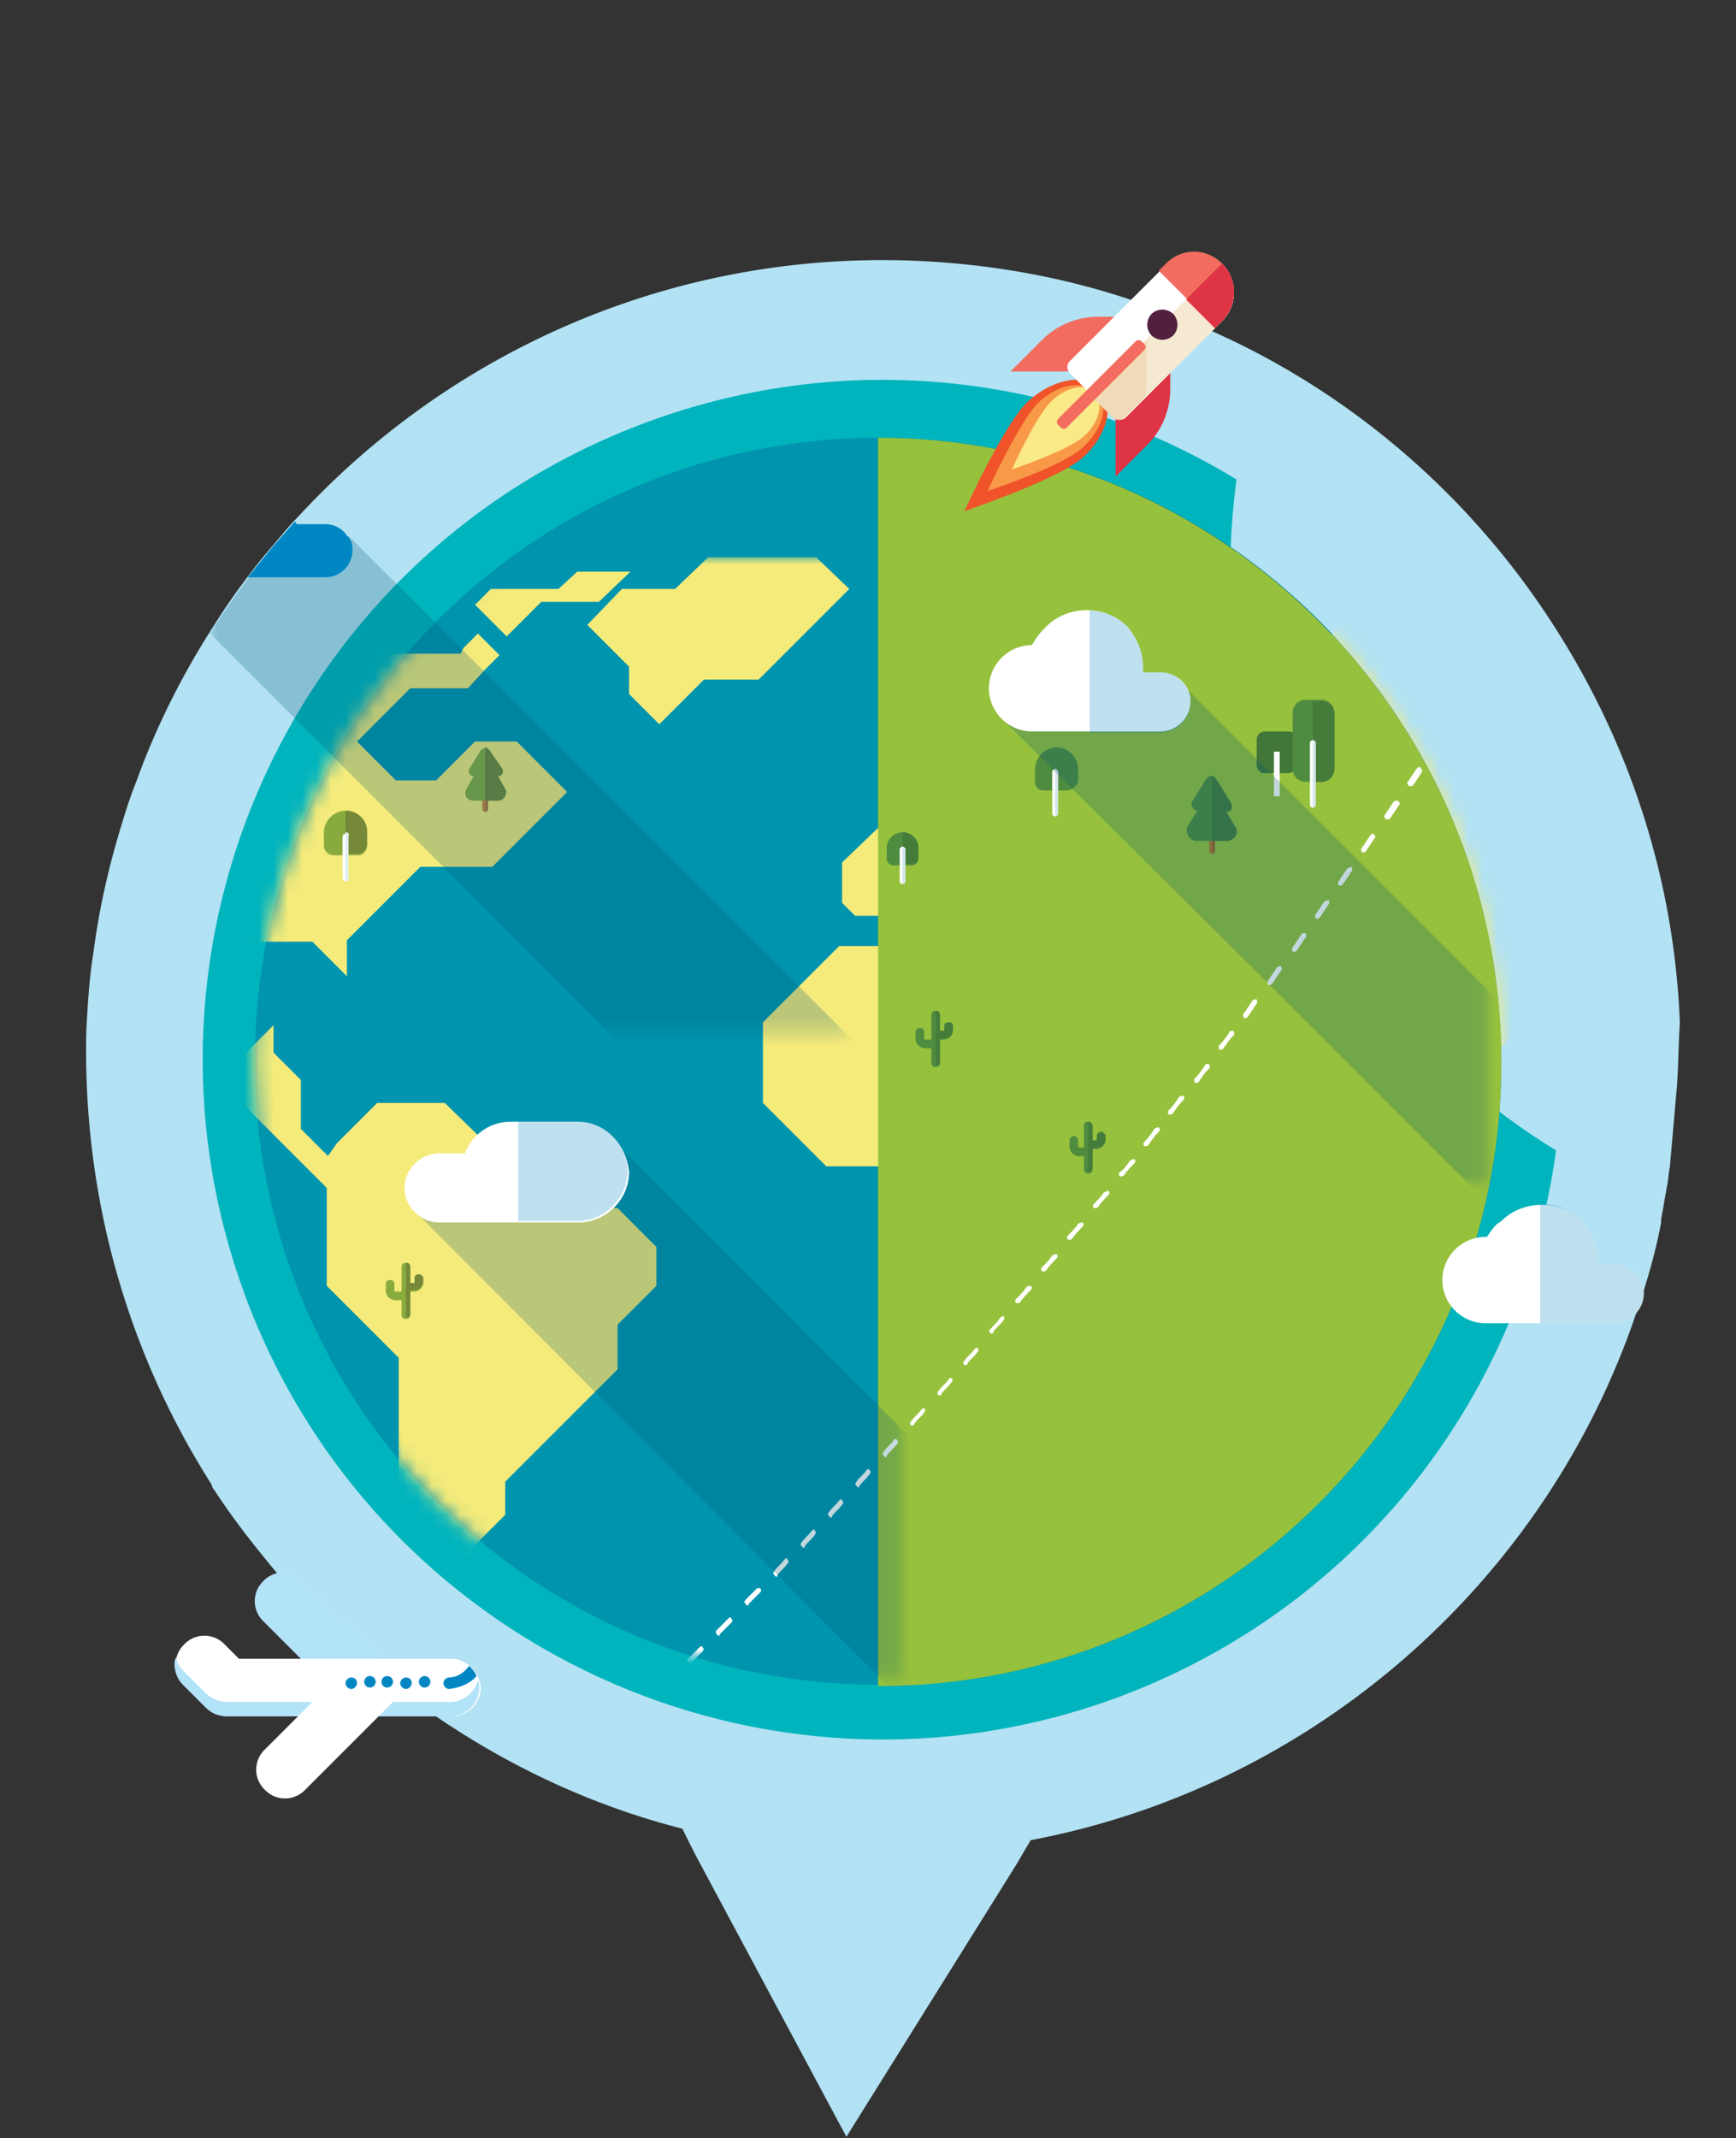 <svg xmlns="http://www.w3.org/2000/svg" xmlns:xlink="http://www.w3.org/1999/xlink" viewBox="0 0 120.6 148.5"><rect x="0" y="0" width="120.6" height="148.5" fill="#333333" stroke="none"/><style><![CDATA[.x{fill:#fff}.y{fill:#4f8c3f}.z{fill:#457c3a}.AA{fill:#0087c3}.AB{fill:#005571}.AC{opacity:.25}.AD{fill:#d4e5eb}.AE{fill:#89ab3e}.AF{fill:#758938}.AG{fill:#f26c5f}]]></style><g fill-rule="evenodd"><path d="M116.5 75.4l-.5 5.7c-.1.4-.1.9-.2 1.3l-.4 2.3v.2c-.3 1.6-.7 3.1-1.2 4.7-.1.5-.3 1-.5 1.5-6.3 18.8-22.5 33-42.1 36.7l-1 1.7-11.8 18.9-10.5-19.6-.9-1.8c-6.3-1.6-12.2-4.4-17.4-8a6.42 6.42 0 0 1-1.3-1l-1.1-.8c-.1-.1-.2-.2-.3-.2-.2-.1-.4-.3-.6-.5l-1.8-1.5c-2-1.8-4-3.7-5.7-5.8-1.5-1.8-3-3.7-4.3-5.7a.76.76 0 0 1-.2-.4c-5.8-9.1-9-20-8.7-31.6.1-1.8.2-3.6.5-5.4.4-3.1 1.1-6.1 2-9 .3-1 .6-1.9 1-2.9 1.3-3.6 3-7 5-10.2.1-.1.1-.2.2-.3.8-1.3 1.7-2.6 2.7-3.9.6-.8 1.2-1.5 1.8-2.2.5-.6 1-1.2 1.5-1.7 10.5-11.4 25.8-18.4 42.6-17.8 5.3.2 10.4 1.1 15.2 2.7.6.2 1.2.4 1.9.6.3.1.7.3 1 .4.2.1.3.1.5.2.8.3 1.5.6 2.3 1 9.9 4.4 18.2 11.7 23.9 20.7 5.1 8 8.2 17.3 8.6 27.3-.1 1.6-.1 3-.2 4.4z" fill="#b2e2f3"/><path d="M17 89.9c-9-24.5 3.5-51.6 28-60.6 14.1-5.2 29.1-3.2 40.9 4-1 7.4-.3 15.1 2.5 22.6 3.8 10.4 10.9 18.6 19.7 24-2.3 16.8-13.5 31.7-30.5 38-24.5 9-51.6-3.6-60.6-28z" fill="#00b4bd"/></g><circle cx="61" cy="73.7" r="43.3" fill="#0094af"/><defs><filter id="A" filterUnits="userSpaceOnUse" x="61" y="30.4" width="43.3" height="86.7"><feColorMatrix values="1 0 0 0 0 0 1 0 0 0 0 0 1 0 0 0 0 0 1 0"/></filter><path id="B" d="M23.4 79.4l2.8-2.8h4.7l3.6 3.5h1.9l3.8 3.8h2.7l2.7 2.7v2.7L42.9 92v3.1l-7.8 7.8v2.3l-2.3 2.3v3.8l2.7 2.7h-2.9l-2.3-2.3-2.6-2.7V94.3l-5-5v-8.9z"/><path id="C" d="M32.2 77.1l-.6.9c-.1.1 0 .2 0 .3h.1c.1 0 .1 0 .2-.1l.6-.9c.1-.1 0-.2 0-.3-.1 0-.2 0-.3.1z"/><path id="D" d="M32.1 129.7c-.3.2-.6.5-.8.7-.1.1-.1.2 0 .3 0 0 .1.1.2.1h.1c.3-.2.6-.5.8-.7.1-.1.1-.2 0-.3-.1-.2-.2-.2-.3-.1z"/><path id="E" d="M22.8 90.9c-.1-.1-.2 0-.3.1l-.6.9c-.1.1 0 .2.1.3h.1c.1 0 .1 0 .2-.1l.6-.9c0-.1 0-.3-.1-.3z"/><path id="F" d="M53.3 50.7c-.2.3-.5.5-.7.8-.1.1-.1.2 0 .3h.1c.1 0 .1 0 .1-.1.2-.3.5-.5.7-.8.1-.1.1-.2 0-.3 0 0-.1 0-.2.1z"/><path id="G" d="M54.5 108.3c-.2.3-.5.5-.7.8-.1.1-.1.2 0 .3l.1.1c.1 0 .1 0 .1-.1.2-.3.5-.5.7-.8.1-.1.1-.2 0-.3 0-.1-.1-.1-.2 0z"/><path id="H" d="M40.5 122.2c-.3.2-.5.5-.8.7-.1.1-.1.2 0 .3l.1.1s.1 0 .1-.1c.3-.2.5-.5.8-.7.1-.1.1-.2 0-.3 0-.1-.1-.1-.2 0z"/><path id="I" d="M40.8 65.9c-.2.3-.4.6-.7.9-.1.1-.1.2 0 .3h.1c.1 0 .1 0 .2-.1.2-.3.4-.6.7-.9.1-.1.1-.2 0-.3-.1 0-.2 0-.3.1z"/><path id="J" d="M21.2 93.2c-.1-.1-.2 0-.3.1l-.6.9c-.1.1 0 .2.1.3h.1c.1 0 .1 0 .2-.1l.6-.9c0-.1 0-.2-.1-.3z"/><path id="K" d="M12.4 107.6c-.1-.1-.2 0-.3.1-.2.3-.4.6-.5.9-.1.1 0 .2.1.3h.1c.1 0 .1 0 .2-.1.2-.3.4-.6.5-.9 0-.1 0-.2-.1-.3z"/><path id="L" d="M4.7 122.7c-.1 0-.2 0-.3.1-.1.3-.3.7-.4 1 0 .1 0 .2.1.3h.1c.1 0 .1 0 .2-.1.1-.3.3-.7.4-1 .1-.2 0-.3-.1-.3z"/><path id="M" d="M85.4 71.7c-.2.3-.4.6-.7.9-.1.1 0 .2 0 .3h.1c.1 0 .1 0 .2-.1.2-.3.4-.6.7-.9.1-.1 0-.2 0-.3-.2 0-.3 0-.3.1z"/><path id="N" d="M70.8 32c-.1-.1-.2-.1-.3 0l-.8.8c-.1.1-.1.2 0 .3l.1.1c.1 0 .1 0 .1-.1l.8-.8c.2-.1.2-.2.1-.3z"/><path id="O" d="M71.3 89.4c-.2.3-.5.6-.7.8-.1.1-.1.2 0 .3h.1c.1 0 .1 0 .2-.1.2-.3.5-.6.7-.8.1-.1.1-.2 0-.3-.1 0-.2 0-.3.1z"/><path id="P" d="M24.5 38.2c0 1-.8 1.9-1.9 1.9h-5.4l1.8-2.2 1.5-1.7c0 .1.1.1.1.2h2c.6 0 1.2.3 1.5.8.3.2.4.6.4 1z"/></defs><mask maskUnits="userSpaceOnUse" x="61" y="30.4" width="43.3" height="86.7" id="Q"><g filter="url(#A)"><linearGradient id="R" gradientUnits="userSpaceOnUse" x1="82.701" y1="114.495" x2="82.701" y2="14.078"><stop offset="0" stop-color="#fff"/><stop offset="1"/></linearGradient><path d="M56.9 27.1h51.6v95.5H56.9z" opacity=".6" fill="url(#R)"/></g></mask><g mask="url(#Q)" class="AB"><path d="M61,30.4v86.7c23.9,0,43.3-19.4,43.3-43.3S85,30.4,61,30.4z"/></g><defs><filter id="S" filterUnits="userSpaceOnUse" x="6.5" y="38.7" width="110" height="75.3"><feColorMatrix values="1 0 0 0 0 0 1 0 0 0 0 0 1 0 0 0 0 0 1 0"/></filter></defs><mask maskUnits="userSpaceOnUse" x="6.5" y="38.7" width="110" height="75.3" id="T"><g filter="url(#S)"><circle cx="61" cy="73.7" r="43.3" class="x"/></g></mask><g mask="url(#T)" fill="#f4eb7a"><path d="M116.5 71.2l-.5.5v5.2l-1.7 1.7h-4.2l-2.8-2.8v-2.5l-1.8-1.8-4.4 4.4-7.6-7.6h-3.6l-1.2 1.2v1.9l-3.5 3.5 2.1 2.1v2.5L82 84.7V91l-1.9 1.9v5.3l-4.4 4.4h-2.5L69.6 99v-4.3l-2.1-2.1v-6.9l-1.8-1.8-3-2.9h-5.3L53 76.6V71l5.3-5.3h5.9l2.5-2.5 3.4 3.4h6.3l2.2-2.2V62l-1.9-1.9h-2.3L73 61.7h-3.9l-2.6-2.6-4.5 4.5h-2.6l-.9-.9v-2.8l2.6-2.5 1.5-1.5h2.8l1.5-1.5v-.8l-2-2v-1.7l4.4-4.4h.7l2.6-.1 3.3 3.3h6.2l2.7-2.7h5.8l3.2-3.2h5.3l2.5 2.5h5l1.3-1.3c5.1 7.8 8.2 17.2 8.6 27.2z"/><use xlink:href="#B"/><path d="M6.5 66.3l16.8 16.8v-2.3l-2.4-2.4V75L19 73.1v-1.9l-2.3 2.3-1.9-1.9v-3.7l2.5-2.5h4.4l2.4 2.4v-2.5l5.1-5.1h5l5.2-5.2-3.5-3.5H33l-2.7 2.7h-2.8l-2.7-2.7 3.7-3.7h4l1.2-1.3 1-1-1.5-1.5-1 1-.2.4h-5.5l-1 1H18l-2.2-2.2h-1.4c-2 3.2-3.7 6.6-5 10.2v1.9l-1 1-1.9 9zm34.3-22.9l2.9 2.9v1.9l2.1 2.1 3.1-3.1h3.8l6.3-6.3-2.3-2.2h-7.5l-2.3 2.2h-3.7zM33 42l2.2 2.2 2.4-2.4h4l2.2-2.1h-3.7l-1.3 1.2h-4.7zm49.3 54.9v-3.3l3.7-3.7v3.9zm25.9-16.7v1.9l5.2 5.2v-3.1l-5.2-5.2zm7.6 2.3l-.4 2.3-.4-.4v-2l.8.1z"/></g><defs/><mask maskUnits="userSpaceOnUse" x="61" y="30.4" width="43.3" height="86.7" id="W"><g filter="url(#A)"><defs><filter id="V" filterUnits="userSpaceOnUse" x="-4.1" y="38.7" width="148.1" height="75.3"><feColorMatrix values="1 0 0 0 0 0 1 0 0 0 0 0 1 0 0 0 0 0 1 0"/></filter></defs><mask maskUnits="userSpaceOnUse" x="-4.1" y="38.7" width="148.1" height="75.3" id="W"><g filter="url(#V)"><circle cx="61.1" cy="73.7" r="43.3" class="x"/></g></mask><g mask="url(#W)" class="x"><path d="M69.3 45.3l-4.4 4.5v1.6l2 2.1v.8l-1.5 1.6h-2.9l-4.1 4v2.9l.9.8H62l4.5-4.5 2.6 2.6H73l1.6-1.6h2.3l1.9 1.9v2.3l-2.2 2.2h-6.3l-3.4-3.4-2.5 2.6h-6L53.1 71v5.5l4.4 4.5h5.3l3 2.9 1.8 1.8v6.9l2 2.1V99l3.6 3.6h2.5l4.4-4.4v-5.3L82 91v-6.3l5.3-5.3v-2.5l-2.1-2 3.5-3.5v-1.9l1.2-1.2h3.6l7.5 7.5 4.5-4.4 1.8 1.8v2.5l2.8 2.8h4.2l1.7-1.7v-5.2l2.7-2.6v-7.2h1.3l3.3-3.3v-4.1l-3.4-3.4 2.6-2.7h2.8v4.5l3.1 3.1 1.9-1.9v-4.2l2-2-2.6-2.6h-6.2l-1.7-1.7h-13.6l-1.6 1.6h-5l-2.4-2.4h-5.4l-3.2 3.2h-5.8l-2.7 2.7h-6.2l-3.3-3.3z"/><use xlink:href="#B"/><path d="M-1.8 52.6l1.9-1.9h7.5l1.8 1.7v4l-4.5 4.4v3.9L23.2 83v-2.3l-2.4-2.4V75L19 73.1v-1.9l-2.3 2.3-1.9-1.9v-3.7l2.4-2.5h4.5l2.4 2.4v-2.5l5.1-5.1h4.9l5.2-5.1-3.5-3.5h-2.9l-2.7 2.7h-2.8l-2.7-2.7 3.7-3.7h4l2.3-2.3-1.5-1.4-1.2 1.2h-5.5l-1 1H18l-2.2-2.2H5.2l-1.4 1.4H.4l-4.5 4.6z"/><path d="M40.8 43.4l2.9 2.9v1.9l2.1 2.1 3.1-3.1h3.8l6.3-6.3-2.3-2.2h-7.5l-2.3 2.2h-3.7z"/><path d="M33 42l2.2 2.2 2.4-2.4h4l2.2-2.1h-3.7l-1.3 1.2h-4.7z"/><path d="M82.3 96.9v-3.3l3.7-3.7v3.9z"/><path d="M108.2 80.2v1.9l5.2 5.2v-3.1l-5.2-5.2z"/><path d="M115 82.5v1.9l2.2 2.2 2.7-2.6v-5l-3.6 3.5z"/><path d="M125.8 83v2.7l3.8 3.8h3.5l2.2-2.1-3.4-3.4h-4.4z"/><path d="M122.7 90.6l-6.6 6.6v7l3.2-3.1h4.5l4.6 4.6 6.4-6.4v-4l-4.8-4.8-1.9 1.8-2.5-2.5-1.8 1.8z"/><path d="M134.1 109.5h1.7l3.9-3.9v-1.3z"/><path d="M140.6 105.2v1.7l3.4-3.4V101l-3.2 3.1z"/><path d="M124.7 58.1v2.1l1 1.3v1.4l-2.9 2.9v1.5l3.9-3.9v-2.8z"/></g></g></mask><path d="M61,30.4v86.7c23.9,0,43.3-19.4,43.3-43.3S84.9,30.4,61,30.4z" fill="#96c13d"/><path d="M89.5 53.7h-1.6c-.4 0-.6-.3-.6-.6v-1.7c0-.4.3-.6.6-.6h1.6c.4 0 .6.3.6.6v1.7a.65.65 0 0 1-.6.6z" fill="#417738"/><path d="M88.7 52.2v3.1-3.1z" class="y"/><path d="M88.5 52.2h.4v3.1h-.4z" class="x"/><path d="M91.8 54.3h-1.1c-.5 0-.9-.4-.9-.9v-3.9c0-.5.4-.9.9-.9h1.1c.5 0 .9.4.9.9v3.9c0 .5-.4.9-.9.9z" class="y"/><path d="M91.8 48.7h-.6v5.6h.6c.5 0 .9-.4.9-.9v-3.9c0-.4-.4-.8-.9-.8z" class="z"/><path d="M91.2 56.1c-.1 0-.2-.1-.2-.2v-4.3c0-.1.1-.2.2-.2s.2.1.2.2v4.3c0 .1-.1.2-.2.2z" class="x"/><path d="M91.2 51.4v4.7c.1 0 .2-.1.2-.2v-4.3c0-.1-.1-.2-.2-.2z" class="AD"/><path d="M74.1 54.9h-1.6c-.4 0-.6-.3-.6-.6v-.9a1.54 1.54 0 0 1 1.5-1.5 1.54 1.54 0 0 1 1.5 1.5v.9c-.2.4-.5.6-.8.6z" class="y"/><path d="M73.3 56.7c-.1 0-.2-.1-.2-.2v-2.9c0-.1.1-.2.2-.2s.2.1.2.2v2.9c0 .1-.1.2-.2.2z" class="x"/><path d="M73.3 53.4v3.3c.1 0 .2-.1.2-.2v-2.9c0-.1-.1-.2-.2-.2z" class="AD"/><path d="M84.2 59.3c-.1 0-.2-.1-.2-.2v-4.3c0-.1.1-.2.2-.2s.2.1.2.2v4.3c0 .1-.1.2-.2.2z" fill="#b6782a"/><path d="M84.2 54.6v4.7c.1 0 .2-.1.2-.2v-4.3c0-.1-.1-.2-.2-.2z" fill="#97652d"/><g class="y"><path d="M82.5 57.4l1.1-1.8c.3-.4.9-.4 1.1 0l1.1 1.8c.3.4 0 1-.6 1H83c-.4-.1-.7-.6-.5-1z"/><path d="M82.8 55.7l1-1.6c.2-.3.5-.3.7 0l1 1.6c.2.3 0 .6-.3.6h-2c-.3 0-.5-.3-.4-.6z"/></g><path d="M85.8 57.4l-.6-1c.3 0 .5-.3.3-.6l-1-1.6c-.1-.1-.2-.2-.3-.2v4.4h1.1c.5-.1.8-.6.5-1z" class="z"/><path d="M33.7 56.4c-.1 0-.2-.1-.2-.2v-3.5c0-.1.1-.2.2-.2s.2.1.2.2v3.5c0 .1-.1.2-.2.2z" fill="#ce883e"/><path d="M33.7 52.5v3.9c.1 0 .2-.1.2-.2v-3.5c0-.1-.1-.2-.2-.2z" fill="#ad743f"/><path d="M35.1 54.8l-.5-.9c.3 0 .4-.3.3-.5l-.9-1.3c-.1-.2-.4-.2-.6 0l-.8 1.3c-.1.2 0 .5.3.5l-.5.9c-.2.4 0 .8.5.8h1.8c.3 0 .6-.5.4-.8z" class="AE"/><path d="M35.1 54.8l-.5-.9c.3 0 .4-.3.3-.5l-.9-1.3c-.1-.1-.2-.2-.3-.2v3.7h.9c.4 0 .7-.5.5-.8z" class="AF"/><path d="M63.3 60.1h-1.2a.47.47 0 0 1-.5-.5v-.7a1.11 1.11 0 0 1 1.1-1.1 1.11 1.11 0 0 1 1.1 1.1v.7a.47.47 0 0 1-.5.5z" class="y"/><path d="M62.7 57.8V60h.6a.47.47 0 0 0 .5-.5v-.7c0-.5-.5-1-1.1-1z" class="z"/><path d="M62.7 61.4c-.1 0-.2-.1-.2-.2V59c0-.1.1-.2.2-.2s.2.1.2.2v2.2c0 .1-.1.2-.2.2z" class="x"/><path d="M62.7 58.9v2.5c.1 0 .2-.1.2-.2V59s-.1-.1-.2-.1z" class="AD"/><path d="M24.9 59.4h-1.7a.68.68 0 0 1-.7-.7v-.9a1.54 1.54 0 0 1 1.5-1.5 1.54 1.54 0 0 1 1.5 1.5v.9c0 .4-.3.7-.6.7z" class="AE"/><path d="M24 56.3v3h.8a.68.68 0 0 0 .7-.7v-.9c0-.7-.6-1.4-1.5-1.4z" class="AF"/><path d="M24 61.2c-.1 0-.2-.1-.2-.2v-2.9c0-.1.1-.2.2-.2s.2.1.2.2V61c.1.1 0 .2-.2.2z" class="x"/><path d="M24 57.8v3.4c.1 0 .2-.1.2-.2v-2.9c.1-.2 0-.3-.2-.3z" fill="#dfedf2"/><path d="M76.5 78.6c-.1 0-.3.1-.3.3v.3h-.3v-1c0-.1-.1-.3-.3-.3s-.3.1-.3.3v1.5H75c-.1 0-.1-.1-.1-.1v-.4c0-.1-.1-.3-.3-.3-.1 0-.3.1-.3.3v.4a.68.68 0 0 0 .7.7h.3v.9c0 .1.1.3.3.3s.3-.1.3-.3v-1.4h.3a.65.65 0 0 0 .6-.6v-.3c0-.1-.2-.3-.3-.3z" class="y"/><path d="M76.5 78.6c-.1 0-.3.1-.3.3v.3h-.3v-1c0-.1-.1-.3-.3-.3v3.5c.1 0 .3-.1.3-.3v-1.4h.3a.65.65 0 0 0 .6-.6v-.3s-.2-.2-.3-.2z" class="z"/><path d="M65.9 71c-.2 0-.3.1-.3.3v.3h-.3v-1.1c0-.2-.1-.3-.3-.3s-.3.1-.3.3v1.7h-.4c-.1 0-.1-.1-.1-.1v-.4c0-.2-.1-.3-.3-.3s-.3.1-.3.3v.4a.68.68 0 0 0 .7.7h.4v1c0 .2.1.3.3.3s.3-.1.3-.3v-1.6h.3a.65.65 0 0 0 .6-.6v-.3c0-.2-.1-.3-.3-.3z" class="y"/><path d="M65.9 71c-.2 0-.3.1-.3.3v.3h-.3v-1.1c0-.2-.1-.3-.3-.3V74c.2 0 .3-.1.3-.3v-1.6h.3a.65.65 0 0 0 .6-.6v-.3c0-.1-.1-.2-.3-.2z" class="z"/><path d="M29.1 88.5c-.2 0-.3.1-.3.3v.3h-.3V88c0-.2-.1-.3-.3-.3s-.3.1-.3.3v1.7h-.4c-.1 0-.1-.1-.1-.1v-.4c0-.2-.1-.3-.3-.3s-.3.1-.3.3v.4a.68.68 0 0 0 .7.7h.4v1c0 .2.1.3.3.3s.3-.1.3-.3v-1.6h.3a.65.65 0 0 0 .6-.6v-.3c0-.1-.1-.3-.3-.3z" class="AE"/><path d="M29.1 88.5c-.2 0-.3.1-.3.3v.3h-.3V88c0-.2-.1-.3-.3-.3v3.8c.2 0 .3-.1.3-.3v-1.6h.3a.65.65 0 0 0 .6-.6v-.3s-.1-.2-.3-.2z" class="AF"/><defs><filter id="X" filterUnits="userSpaceOnUse" x="0" y="0" width="120.6" height="145.4"><feFlood flood-color="#fff" flood-opacity="1"/><feBlend in="SourceGraphic"/></filter></defs><mask maskUnits="userSpaceOnUse" x="0" y="0" width="120.6" height="145.4" id="Y"><g filter="url(#X)"><path d="M104.4 73.7c0 23.9-19.4 43.3-43.3 43.3-10.2 0-19.6-3.5-27-9.4-10-7.9 51-71.9 58.9-63.3 7 7.8 11.4 18.1 11.4 29.4z" fill="#010101"/></g></mask><g mask="url(#Y)" class="x"><use xlink:href="#C"/><path d="M33.6 75.9l.6-.9c.1-.1 0-.2 0-.3-.1-.1-.2 0-.3 0l-.6.9c-.1.1 0 .2 0 .3h.1c.1.1.1.1.2 0z"/><use xlink:href="#D"/><path d="M30.6 79.4l-.6.9c-.1.1 0 .2 0 .3h.1c.1 0 .1 0 .2-.1l.6-.9c.1-.1 0-.2 0-.3-.1 0-.3 0-.3.1z"/><use xlink:href="#D" x="-2.2" y="1.8"/><path d="M34.2 127.8c-.3.2-.5.5-.8.7-.1.1-.1.2 0 .3l.1.1h.1c.3-.2.5-.5.8-.7.1-.1.1-.2 0-.3 0-.1-.1-.1-.2-.1zm2.2-1.8c-.3.2-.5.5-.8.7-.1.1-.1.2 0 .3l.1.1h.1c.3-.2.5-.5.8-.7.1-.1.1-.2 0-.3 0-.2-.2-.2-.2-.1zm-.5-53.5c-.1-.1-.2 0-.3 0-.2.3-.4.6-.7.9-.1.1 0 .2 0 .3h.1c.1 0 .1 0 .2-.1.2-.3.4-.6.7-.9.1 0 .1-.1 0-.2zM24.1 88.6l-.6.9c-.1.1 0 .2.1.3h.1c.1 0 .1 0 .2-.1l.6-.9c.1-.1 0-.2-.1-.3-.1 0-.2 0-.3.1z"/><use xlink:href="#E"/><path d="M25.5 134.9l-.9.6c-.1.1-.1.2 0 .3 0 .1.1.1.2.1h.1l.9-.6c.1-.1.1-.2 0-.3s-.2-.1-.3-.1zm-2.3 1.7l-.9.6c-.1.1-.1.2 0 .3 0 .1.1.1.2.1h.1l.9-.6c.1-.1.1-.2 0-.3s-.2-.2-.3-.1zm4.5-3.4c-.3.2-.6.4-.9.7-.1.1-.1.2 0 .3 0 .1.1.1.2.1h.1c.3-.2.6-.4.9-.7.1-.1.1-.2 0-.3s-.2-.2-.3-.1zm1.5-51.6c-.1-.1-.2 0-.3 0l-.6.9c-.1.1 0 .2 0 .3h.1c.1 0 .1 0 .2-.1l.6-.9c.1 0 .1-.1 0-.2zm-3.5 4.7l-.6.9c-.1.1 0 .2.1.3h.1c.1 0 .1 0 .2-.1l.6-.9c.1-.1 0-.2 0-.3-.2 0-.4 0-.4.1zm1.3-1.2l.6-.9c.1-.1 0-.2 0-.3-.1-.1-.2 0-.3 0l-.6.9c-.1.1 0 .2 0 .3h.1c.1.1.2 0 .2 0zm10.6-14.8c-.1-.1-.2-.1-.3 0-.2.3-.4.6-.7.9-.1.1 0 .2 0 .3h.1c.1 0 .1 0 .2-.1.2-.3.4-.6.7-.9.1 0 .1-.1 0-.2zM50 54.9c-.1-.1-.2-.1-.3 0-.2.3-.5.6-.7.8-.1.1-.1.2 0 .3h.1c.1 0 .1 0 .2-.1.2-.3.5-.6.7-.8.1 0 0-.1 0-.2zm.6 57.5l-.8.8c-.1.1-.1.2 0 .3l.1.1c.1 0 .1 0 .1-.1l.8-.8c.1-.1.1-.2 0-.3 0-.1-.1-.1-.2 0zm1.2-59.6c-.1-.1-.2-.1-.3 0-.2.3-.5.5-.7.8-.1.1-.1.2 0 .3h.1c.1 0 .1 0 .2-.1.2-.3.5-.6.7-.8.1 0 .1-.1 0-.2zm-3.2 61.6l-.8.8c-.1.1-.1.2 0 .3l.1.1c.1 0 .1 0 .1-.1l.8-.8c.1-.1.1-.2 0-.3 0-.1-.1-.1-.2 0z"/><use xlink:href="#F"/><use xlink:href="#G"/><path d="M52.6 110.3l-.8.8c-.1.1-.1.2 0 .3l.1.1c.1 0 .1 0 .1-.1l.8-.8c.1-.1.1-.2 0-.3h-.2zm-4.4-53.2c-.1-.1-.2-.1-.3 0-.2.3-.5.6-.7.8-.1.1-.1.2 0 .3h.1c.1 0 .1 0 .2-.1.2-.3.5-.6.7-.8v-.2zm-3.6 61.2l-.8.8c-.1.1-.1.2 0 .3l.1.1s.1 0 .1-.1c.3-.2.5-.5.8-.8.1-.1.1-.2 0-.3 0-.1-.1-.1-.2 0z"/><use xlink:href="#H"/><use xlink:href="#I"/><path d="M46.6 116.4l-.8.8c-.1.1-.1.2 0 .3l.1.1s.1 0 .1-.1l.8-.8c.1-.1.1-.2 0-.3 0-.1-.1-.1-.2 0z"/><use xlink:href="#I" x="-1.8" y="2.2"/><use xlink:href="#H" x="2.1" y="-1.9"/><path d="M46.4 59.3c-.1-.1-.2-.1-.3 0-.2.3-.5.6-.7.8-.1.1-.1.2 0 .3h.1c.1 0 .1 0 .2-.1.2-.3.5-.6.7-.8.1 0 0-.2 0-.2zm-2.5 3.3c.2-.3.5-.6.7-.8.1-.1.1-.2 0-.3s-.2-.1-.3 0c-.2.3-.5.6-.7.8-.1.1-.1.2 0 .3h.3zm11.3-14.1c-.2.3-.5.5-.7.8-.1.1-.1.2 0 .3h.1c.1 0 .1 0 .1-.1.2-.3.5-.5.7-.8.1-.1.1-.2 0-.3 0 .1-.1.1-.2.1zm-16.8 75.6c-.3.2-.5.5-.8.7-.1.1-.1.2 0 .3l.1.1s.1 0 .1-.1c.3-.2.5-.5.8-.7.1-.1.1-.2 0-.3.1-.1-.1-.1-.2 0zM.3 137.5c.1 0 .2-.1.2-.2 0-.3.1-.7.1-1.1 0-.1-.1-.2-.2-.2s-.2.1-.2.2c-.1.4-.1.7-.1 1.1 0 .1 0 .2.2.2zm.4-2.8c0 .1 0 .1 0 0 .1 0 .2-.1.2-.2.1-.3.1-.7.2-1.1 0-.1 0-.2-.1-.2s-.2 0-.2.1c-.1.4-.2.7-.2 1.1-.1.2-.1.3.1.3zm-.2 5.4c0-.3-.1-.7-.1-1.1 0-.1-.1-.2-.2-.2s-.2.1-.2.2c0 .4 0 .8.1 1.1 0 .1.1.2.2.2s.2-.1.2-.2zm3.1-14.8c-.1 0-.2 0-.3.1-.1.3-.3.7-.4 1 0 .1 0 .2.1.3h.1c.1 0 .2 0 .2-.1.1-.3.3-.7.4-1 .1-.2 0-.3-.1-.3zm-1.9 5.3c-.1 0-.2 0-.2.1l-.3 1c0 .1 0 .2.1.2h.1c.1 0 .2-.1.2-.1l.3-1c0-.1-.1-.2-.2-.2zm1.4 14c-.3-.1-.6-.3-.9-.5-.1-.2-.2-.1-.2-.1-.1.1-.1.2 0 .3l1 .6h.1c.1 0 .1 0 .2-.1-.1-.1-.1-.2-.2-.2zm4.6-28.2c.2 0 .2 0 .3-.1.2-.3.3-.6.5-1 0-.1 0-.2-.1-.3-.1 0-.2 0-.3.1-.2.3-.3.6-.5 1-.1.1 0 .2.1.3zM.8 141.8c0-.1-.1-.2-.2-.1-.1 0-.2.1-.1.2.1.4.3.7.4 1 0 .1.1.1.1.1h.1c.1-.1.1-.2.1-.3-.2-.2-.3-.6-.4-.9zm1.3-12.5c.1 0 .2 0 .2-.1.1-.3.2-.7.4-1 0-.1 0-.2-.1-.3-.1 0-.2 0-.3.1-.1.3-.2.7-.4 1 .1.2.1.3.2.3zM104.4 4.2c.4-.2.7-.4 1-.6.1-.1.1-.2.1-.3-.1-.1-.2-.1-.3-.1-.3.2-.6.3-.9.5-.1.1-.1.2-.1.3 0 .2.1.2.2.2zM114.9.4h1.1c.1 0 .2-.1.2-.2s-.1-.2-.2-.2h-1.1c-.1 0-.2.1-.2.2s.1.2.2.2z"/><use xlink:href="#J"/><path d="M90.6 14h.1c.3-.2.6-.5.8-.7.1-.1.1-.2 0-.3s-.2-.1-.3 0c-.3.2-.6.5-.8.7-.1.1-.1.2 0 .3h.2zm29.3-10.4c0 .1.1.1.2.1h.1c.1 0 .2-.1.1-.2-.1-.4-.3-.7-.4-1-.1-.1-.2-.1-.3-.1-.1.1-.1.2-.1.3.1.3.2.6.4.9zM82.1 21.4s.1 0 .1-.1c.3-.2.5-.5.8-.7.1-.1.1-.2 0-.3s-.2-.1-.3 0c-.3.2-.5.5-.8.7-.1.1-.1.2 0 .3 0 0 .1.1.2.1zM13 106.5c.2 0 .2 0 .3-.1.2-.3.4-.6.5-.9.1-.1 0-.2-.1-.3s-.2 0-.3.1c-.2.3-.4.6-.5.9 0 .1 0 .2.1.3zm29-41.7c.1 0 .1 0 .2-.1.2-.3.4-.6.7-.8.1-.1.1-.2 0-.3s-.2-.1-.3 0c-.2.3-.5.6-.7.8-.1.1-.1.2 0 .3 0 .1.1.1.1.1zm-31.7 46.6c.2 0 .2 0 .3-.1.2-.3.3-.6.5-.9.1-.1 0-.2-.1-.3s-.2 0-.3.1c-.2.3-.3.6-.5 1 0 0 0 .1.1.2zm6.4-11c-.1-.1-.2 0-.3.1l-.6.9c-.1.1 0 .2.1.3h.1c.1 0 .1 0 .2-.1l.6-.9c0-.2 0-.3-.1-.3zm1-1.2l.6-.9c.1-.1 0-.2-.1-.3s-.2 0-.3.1l-.6.9c-.1.1 0 .2.1.3h.1c.1-.1.1-.1.2-.1zm-1.5 42c-.3.2-.6.4-.9.5-.1.1-.1.2-.1.3s.1.1.2.1h.1c.3-.2.6-.3.9-.5.1-.1.1-.2.1-.3-.1-.1-.2-.2-.3-.1zm-1-38.4c-.1-.1-.2 0-.3.1l-.6.9c-.1.1 0 .2.1.3h.1c.1 0 .1 0 .2-.1l.6-.9c0-.2 0-.3-.1-.3zm3.4 36.9l-.9.6c-.1.1-.1.2-.1.3s.1.1.2.1h.1l.9-.6c.1-.1.1-.2.1-.3-.1-.1-.2-.1-.3-.1zm-4.9 2.8c-.3.2-.7.3-1 .5-.1 0-.1.2-.1.3s.1.1.2.1h.1c.3-.2.7-.3 1-.5.1 0 .1-.2.1-.3-.1-.1-.2-.1-.3-.1zm7.2-4.3l-.9.6c-.1.1-.1.2-.1.3s.1.1.2.1h.1l.9-.6c.1-.1.1-.2.1-.3-.1-.1-.2-.2-.3-.1z"/><use xlink:href="#E" x="-3.1" y="4.7"/><use xlink:href="#K"/><path d="M5.9 120.1c-.1 0-.2 0-.3.1-.2.3-.3.7-.5 1 0 .1 0 .2.1.3h.1c.1 0 .1 0 .2-.1.1-.3.3-.7.4-1 .1-.1.1-.2 0-.3zM5.8 145H4.7c-.1 0-.2.1-.2.2s.1.2.2.2h1.1c.1 0 .2-.1.2-.2s-.1-.2-.2-.2zm1.3-27.4c-.1 0-.2 0-.3.1-.2.3-.3.7-.5 1 0 .1 0 .2.1.3h.1c.1 0 .1 0 .2-.1.2-.3.3-.6.5-1 0-.2 0-.3-.1-.3zm1.4 27c-.4.1-.7.2-1 .2-.1 0-.2.1-.2.2s.1.2.2.2c.3-.1.7-.1 1.1-.2.1 0 .2-.1.1-.2 0-.2-.1-.3-.2-.2zm2.6-.9c-.3.1-.7.3-1 .4-.1 0-.2.1-.1.3 0 .1.1.1.2.1h.1c.3-.1.7-.2 1-.4.1 0 .1-.2.1-.3s-.2-.2-.3-.1z"/><use xlink:href="#L"/><path d="M9.6 112.6c-.1-.1-.2 0-.3.1-.2.3-.3.6-.5 1-.1.1 0 .2.1.3H9c.1 0 .1 0 .2-.1.2-.3.3-.6.5-1 .1-.2 0-.3-.1-.3z"/><use xlink:href="#M"/><path d="M103 4.8c-.1-.1-.2-.1-.3-.1l-.9.6c-.1.1-.1.2-.1.3s.1.1.2.1h.1l.9-.6c.2-.1.2-.2.1-.3zm.2 41.4c-.1-.1-.2 0-.3.1l-.6.9c-.1.1 0 .2.1.3h.1c.1 0 .1 0 .2-.1l.6-.9c.1-.1 0-.2-.1-.3z"/><use xlink:href="#J" x="79" y="-42.3"/><path d="M90.4 64.9l-.6.9c-.1.1 0 .2 0 .3h.1c.1 0 .1 0 .2-.1l.6-.9c.1-.1 0-.2 0-.3-.1 0-.3 0-.3.1zm11.3-16.3c-.1-.1-.2 0-.3.1l-.6.9c-.1.1 0 .2.1.3h.1c.1 0 .1 0 .2-.1l.6-.9c.1-.1 0-.3-.1-.3z"/><use xlink:href="#J" x="83.5" y="-49.4"/><path d="M107.6 39c-.1-.1-.2 0-.3.1-.2.3-.4.6-.5.9-.1.1 0 .2.1.3h.1c.1 0 .1 0 .2-.1.2-.3.4-.6.5-.9 0-.2 0-.3-.1-.3z"/><use xlink:href="#E" x="83.4" y="-49.5"/><path d="M107.8 2.1c-.3.1-.6.3-1 .5-.1 0-.1.2-.1.3s.1.1.2.1h.1c.3-.2.7-.3 1-.5.1 0 .1-.2.1-.3-.1-.1-.3-.2-.3-.1zm-14 9.2c-.1-.1-.2-.1-.3 0-.3.2-.6.4-.9.7-.1.1-.1.2 0 .3 0 0 .1.1.2.1h.1c.3-.2.6-.4.9-.7 0-.2.1-.4 0-.4zM95.2 58l-.6.9c-.1.1 0 .2 0 .3h.1c.1 0 .1 0 .2-.1l.6-.9c.1-.1 0-.2-.1-.3 0 0-.1 0-.2.1zm-1.6 2.3l-.6.9c-.1.1 0 .2 0 .3h.1c.1 0 .1 0 .2-.1l.6-.9c.1-.1 0-.2 0-.3-.1 0-.2.1-.3.1zM92 62.6l-.6.9c-.1.1 0 .2 0 .3h.1c.1 0 .1 0 .2-.1l.6-.9c.1-.1 0-.2 0-.3-.1 0-.2.1-.3.1z"/><use xlink:href="#J" x="77.5" y="-39.9"/><path d="M98.3 7.9c-.1-.1-.2-.1-.3 0l-.9.6c-.1.1-.1.2 0 .3 0 .1.1.1.2.1h.1l.9-.6c.1-.2.1-.3 0-.4zm-1.5 47.8l-.6.9c-.1.1 0 .2.1.3h.1c.1 0 .1 0 .2-.1l.6-.9c.1-.1 0-.2-.1-.3-.1 0-.2 0-.3.1zm-1-46.2l-.9.6c-.1.1-.1.2 0 .3 0 .1.1.1.2.1h.1l.9-.6c.1-.1.1-.2 0-.3s-.2-.1-.3-.1zm4.6-3.2l-.9.6c-.1.1-.1.2-.1.3s.1.1.2.1h.1l.9-.6c.1-.1.1-.2.1-.3-.1-.2-.2-.2-.3-.1zm18.1 9.8c-.1 0-.2 0-.2.1-.1.3-.2.7-.4 1 0 .1 0 .2.1.3h.1c.1 0 .2-.1.2-.1.1-.3.2-.7.4-1 0-.2-.1-.3-.2-.3zM117.7.5c-.1 0-.2 0-.3.1 0 .1 0 .2.1.3.3.1.6.3.9.5h.1c.1 0 .1 0 .2-.1s.1-.2 0-.3a4.67 4.67 0 0 1-1-.5zm-.1 18.3c-.1 0-.2 0-.3.1-.1.3-.3.7-.4 1 0 .1 0 .2.1.3h.1c.1 0 .2 0 .2-.1.1-.3.3-.7.4-1 0-.2 0-.3-.1-.3zm1.7-5.4c-.1 0-.2 0-.2.1l-.3 1c0 .1 0 .2.1.2h.1c.1 0 .2-.1.2-.1l.3-1c0-.1-.1-.2-.2-.2zm1.3-8.2c0-.1-.1-.2-.2-.2s-.2.1-.2.2c0 .3.1.7.1 1.1 0 .1.1.2.2.2s.2-.1.2-.2c-.1-.3-.1-.7-.1-1.1zm-.6 5.5c-.1 0-.2 0-.2.2-.1.3-.1.7-.2 1.1 0 .1 0 .2.1.2s.2-.1.2-.2c.1-.4.2-.7.2-1.1.1-.1 0-.2-.1-.2z"/><use xlink:href="#L" x="111.8" y="-101.3"/><path d="M120.4 7.9c-.1 0-.2.1-.2.2 0 .3-.1.7-.1 1.1 0 .1.1.2.2.2s.2-.1.2-.2c.1-.4.1-.7.1-1.1 0-.1-.1-.2-.2-.2zm-10-6.9c-.3.1-.7.2-1 .4-.1 0-.1.2-.1.3s.1.1.2.1h.1c.3-.1.7-.3 1-.4.1 0 .2-.1.1-.3-.1-.1-.2-.2-.3-.1zm1.3 30.6c-.1-.1-.2 0-.3.1-.2.3-.3.6-.5 1-.1.1 0 .2.1.3h.1c.1 0 .1 0 .2-.1.2-.3.3-.6.5-1 0-.2 0-.3-.1-.3z"/><use xlink:href="#G" x="1.9" y="-2"/><path d="M110.4 34c-.1-.1-.2 0-.3.1-.2.3-.3.6-.5.9-.1.1 0 .2.1.3h.1c.1 0 .1 0 .2-.1.2-.3.3-.6.5-1 0 0-.1-.1-.1-.2zm5-10c-.1 0-.2 0-.3.1-.1.3-.3.7-.4 1 0 .1 0 .2.1.3h.1c.1 0 .1 0 .2-.1.2-.3.3-.7.5-1-.1-.2-.1-.3-.2-.3zm-1.2 2.5c-.1 0-.2 0-.3.1-.2.3-.3.6-.5 1 0 .1 0 .2.1.3h.1c.1 0 .1 0 .2-.1.2-.3.3-.7.5-1 0-.1 0-.2-.1-.3zM113 29c-.1 0-.2 0-.3.1-.2.3-.3.6-.5 1 0 .1 0 .2.1.3h.1c.1 0 .1 0 .2-.1.2-.3.3-.6.5-1 0-.1 0-.2-.1-.3zm.1-28.8c-.3.1-.7.1-1.1.2-.1 0-.2.1-.1.2 0 .1.1.1.2.1h.1c.4-.1.7-.2 1-.2.1 0 .2-.1.2-.2-.1 0-.2-.1-.3-.1z"/><use xlink:href="#K" x="96.6" y="-71.1"/><use xlink:href="#G" x="12.1" y="-72.2"/><use xlink:href="#F" x="10.7" y="47.2"/><path d="M64.7 38.1c-.2.3-.5.5-.7.8-.1.1-.1.2 0 .3l.1.1c.1 0 .1 0 .1-.1.2-.3.5-.5.7-.8.1-.1.1-.2 0-.3 0-.1-.2-.1-.2 0z"/><use xlink:href="#F" x="14.4" y="43"/><path d="M65.9 95.8c-.2.3-.5.5-.7.8-.1.1-.1.2 0 .3h.1c.1 0 .1 0 .1-.1.2-.3.5-.5.7-.8.1-.1.1-.2 0-.3 0 0-.2 0-.2.1z"/><use xlink:href="#D" x="57" y="-114.9"/><use xlink:href="#N"/><path d="M69.5 91.5c-.2.3-.5.6-.7.8-.1.1-.1.2 0 .3h.1c.1 0 .1 0 .1-.1.2-.3.5-.5.7-.8.1-.1.1-.2 0-.3 0 0-.1 0-.2.1z"/><use xlink:href="#G" x="4.4" y="-64"/><use xlink:href="#G" x="8.2" y="-68.1"/><path d="M57.1 46.4c-.2.3-.5.5-.7.8-.1.1-.1.2 0 .3h.1c.1 0 .1 0 .1-.1.2-.3.5-.5.7-.8.1-.1.1-.2 0-.3-.1 0-.2 0-.2.1z"/><use xlink:href="#O"/><use xlink:href="#G" x="3.8" y="-4.1"/><use xlink:href="#G" x="5.7" y="-6.2"/><use xlink:href="#G" x="7.6" y="-8.3"/><path d="M60.8 42.2c-.2.3-.5.5-.7.8-.1.1-.1.2 0 .3l.1.1c.1 0 .1 0 .1-.1.2-.3.5-.5.7-.8.1-.1.1-.2 0-.3h-.2z"/><use xlink:href="#N" x="-2" y="2"/><use xlink:href="#I" x="41.1" y="10.3"/><use xlink:href="#M" x="-1.7" y="2.3"/><use xlink:href="#H" x="40.1" y="-100"/><path d="M85.1 18.4c-.1-.1-.2-.1-.3 0-.3.2-.5.5-.8.7-.1.1-.1.2 0 .3l.1.1h.1c.3-.2.5-.5.8-.7.2-.2.2-.3.1-.4z"/><use xlink:href="#C" x="56.5" y="-9.9"/><use xlink:href="#I" x="39.4" y="12.5"/><use xlink:href="#C" x="54.8" y="-7.6"/><path d="M87.2 16.9c.1-.1.1-.2 0-.3s-.2-.1-.3 0c-.3.2-.5.5-.8.7-.1.1-.1.2 0 .3l.1.1h.1c.4-.4.6-.6.9-.8zM74.8 28c-.1-.1-.2-.1-.3 0l-.8.8c-.1.1-.1.2 0 .3l.1.1s.1 0 .1-.1l.8-.8c.2-.1.2-.2.1-.3z"/><use xlink:href="#N" x="2" y="-2"/><use xlink:href="#O" x="1.8" y="-2.2"/><use xlink:href="#H" x="38.1" y="-98.1"/><use xlink:href="#O" x="3.6" y="-4.4"/><path d="M76.8 26.3c.1-.1.1-.2 0-.3s-.2-.1-.3 0c-.3.2-.5.5-.8.8-.1.1-.1.2 0 .3l.1.1s.1 0 .1-.1c.4-.3.6-.5.9-.8zm1.7 54.3c-.2.3-.4.6-.7.8-.1.1-.1.2 0 .3h.1c.1 0 .1 0 .2-.1.2-.3.5-.6.7-.8.1-.1.1-.2 0-.3-.1 0-.3.1-.3.1zm-1.8 2.2c-.2.3-.5.6-.7.8-.1.1-.1.2 0 .3h.1c.1 0 .1 0 .2-.1.2-.3.5-.6.7-.8.1-.1.1-.2 0-.3-.1 0-.2.1-.3.1z"/></g><path d="M75.2 31.8c-1.7 1.5-8.2 3.7-8.2 3.7s2.8-6.2 4.5-7.7 3.9-1.9 4.9-.8c1.1 1.1.5 3.3-1.2 4.8z" fill="#f0532a"/><path d="M75.2 31.1c-1.4 1.3-6.6 3-6.6 3s2.3-5 3.6-6.2c1.4-1.3 3.2-1.5 4-.6.9.8.4 2.5-1 3.8z" fill="#f89948"/><path d="M75.3 30.3c-1.1 1-5 2.3-5 2.3s1.7-3.8 2.8-4.8 2.4-1.2 3-.5c.6.8.2 2.1-.8 3z" fill="#faea87"/><path d="M74.2 25.8h-4l2.2-2.2a5.52 5.52 0 0 1 3.9-1.6h1.8l-3.9 3.8z" class="AG"/><path d="M77.5,29.1l0,4l2.2-2.2c1-1,1.6-2.4,1.6-3.9l0-1.8L77.5,29.1z" fill="#df3445"/><path d="M77.4 29l-3.1-3.1a.61.61 0 0 1 0-.8l6.7-6.7c1.1-1.1 2.8-1.1 3.9 0s1.1 2.8 0 3.9L78.2 29a.61.61 0 0 1-.8 0z" class="x"/><path d="M84.9 18.3l-9.1 9.1 1.6 1.6a.61.61 0 0 0 .8 0l6.7-6.7a2.84 2.84 0 0 0 0-4z" fill="#f6e9d2"/><path d="M84.9 18.3c-1.1-1.1-2.8-1.1-3.9 0l-.5.5 3.9 3.9.5-.5c1.1-1 1.1-2.8 0-3.9z" class="AG"/><path d="M84.9 18.3l-2.5 2.5 2 2 .5-.5a2.84 2.84 0 0 0 0-4z" fill="#df3445"/><path d="M79.7 23.6l-3.9 3.9 1.5 1.5a.61.61 0 0 0 .8 0l1.5-1.5.1-3.9z" fill="#f1dab7"/><path d="M81.5 23.3a1.09 1.09 0 0 1-1.5 0 1.09 1.09 0 0 1 0-1.5 1.09 1.09 0 0 1 1.5 0 1.09 1.09 0 0 1 0 1.5z" fill="#52203f"/><path d="M73.7 29.7l-.2-.2c-.1-.1-.1-.3 0-.4l5.4-5.4c.1-.1.3-.1.4 0l.2.2c.1.1.1.3 0 .4l-5.4 5.4c-.1.1-.3.1-.4 0z" class="AG"/><defs><filter id="Z" filterUnits="userSpaceOnUse" x="14.6" y="37.1" width="45.2" height="37.5"><feColorMatrix values="1 0 0 0 0 0 1 0 0 0 0 0 1 0 0 0 0 0 1 0"/></filter></defs><mask maskUnits="userSpaceOnUse" x="14.6" y="37.1" width="45.2" height="37.5" id="a"><g filter="url(#Z)"><linearGradient id="b" gradientUnits="userSpaceOnUse" x1="34.081" y1="37.521" x2="34.081" y2="68.279"><stop offset="0" stop-color="#fff"/><stop offset="1" stop-color="#010101"/></linearGradient><path d="M9.3 31.8H59v39.9H9.3z" fill="url(#b)"/></g></mask><g opacity=".24" mask="url(#a)" class="AB"><path d="M59.8 72.8l-6.7.8-7.9 1L14.6 44c.8-1.3 1.7-2.6 2.7-3.9l1.8-2.2 5.1-.7 35.6 35.6z"/></g><use xlink:href="#P" class="x"/><use xlink:href="#P" class="AA AC"/><path d="M112.1 87.8H111c.1-1.1-.3-2.2-1.1-3-1.5-1.5-4.1-1.5-5.6 0l-.3.2c-.3.3-.5.6-.7.9h-.1a3.01 3.01 0 0 0-3 3 3.01 3.01 0 0 0 3 3h8.9c1.1 0 2.1-.9 2.1-2.1 0-1-1-2-2.1-2z" class="x"/><path d="M112.1 87.8H111c.1-1.1-.3-2.2-1.1-3s-1.8-1.2-2.9-1.2v8.3h5.1c1.1 0 2.1-.9 2.1-2.1 0-1-1-2-2.1-2z" class="AA AC"/><defs><filter id="c" filterUnits="userSpaceOnUse" x="69.4" y="47.1" width="50.5" height="37.9"><feColorMatrix values="1 0 0 0 0 0 1 0 0 0 0 0 1 0 0 0 0 0 1 0"/></filter></defs><mask maskUnits="userSpaceOnUse" x="69.4" y="47.1" width="50.5" height="37.9" id="d"><g filter="url(#c)"><linearGradient id="e" gradientUnits="userSpaceOnUse" x1="68.804" y1="62.098" x2="103.353" y2="62.098"><stop offset="0" stop-color="#fff"/><stop offset="1"/></linearGradient><path d="M68.8 42.2h34.5v39.9H68.8z" fill="url(#e)"/></g></mask><g opacity=".24" mask="url(#d)" class="AB"><path d="M116.8 82l-.5.5h-.5l-.4 2.3.2.2h-10.8L88.1 68.3 73.2 53.5l-3.8-3.8h-.1l6.3-1.3 6.2-1.2L104 69.4 116.8 82zm3.1 3h-1.1l.6-.5z"/></g><path d="M80.6 46.7h-1.2c.1-1.1-.3-2.3-1.1-3.2-1.5-1.5-4.1-1.5-5.6 0l-.2.2a4.44 4.44 0 0 0-.8 1.1 3.01 3.01 0 0 0-3 3 3.01 3.01 0 0 0 3 3h8.9c1.1 0 2.1-.9 2.1-2.1 0-1.1-.9-2-2.1-2z" class="x"/><path d="M80.6 46.7h-1.2c.1-1.1-.3-2.3-1.1-3.2-.7-.7-1.7-1.1-2.6-1.1v8.5h4.9c1.1 0 2.1-.9 2.1-2.1s-.9-2.1-2.1-2.1z" class="AA AC"/><defs><filter id="f" filterUnits="userSpaceOnUse" x="28.7" y="79.7" width="52.3" height="39.8"><feColorMatrix values="1 0 0 0 0 0 1 0 0 0 0 0 1 0 0 0 0 0 1 0"/></filter></defs><mask maskUnits="userSpaceOnUse" x="28.7" y="79.7" width="52.3" height="39.8" id="g"><g filter="url(#f)"><linearGradient id="h" gradientUnits="userSpaceOnUse" x1="28.131" y1="96.533" x2="62.681" y2="96.533"><stop offset="0" stop-color="#fff"/><stop offset="1"/></linearGradient><path d="M28.1 76.6h34.5v39.9H28.1z" fill="url(#h)"/></g></mask><g opacity=".24" mask="url(#g)" class="AB"><path d="M81 117.6l-16.9 1.9L28.7 84l14.4-4.3z"/></g><path d="M40.1 77.9h-4.6c-1.5 0-2.7.9-3.2 2.2h-1.8c-1.3 0-2.4 1.1-2.4 2.4s1.1 2.4 2.4 2.4h9.7c1.9 0 3.5-1.6 3.5-3.5-.2-2-1.7-3.5-3.6-3.5z" class="x"/><path d="M40.1 77.9H36v6.9h4.1c1.9 0 3.5-1.6 3.5-3.5-.1-1.9-1.6-3.4-3.5-3.4z" class="AA AC"/><path d="M24.2 118.5l-5.9-5.9a1.93 1.93 0 0 1 0-2.8 1.93 1.93 0 0 1 2.8 0l5.9 5.9a1.93 1.93 0 0 1 0 2.8c-.8.8-2.1.8-2.8 0z" fill="#b3e3f9"/><path d="M31.3 115.2H16.6l-1-1a1.93 1.93 0 0 0-2.8 0 1.93 1.93 0 0 0 0 2.8l1.6 1.6c.4.4.9.6 1.5.6h15.5c1.1 0 2-.9 2-2-.1-1.1-1-2-2.1-2z" class="x"/><g class="AA"><path d="M33.1 116.4c-.1-.3-.3-.5-.5-.7l-.1.1c-.3.4-.8.7-1.3.7-.2 0-.4.2-.4.4s.2.4.4.4c.8-.1 1.5-.4 1.9-.9z"/><circle cx="29.5" cy="116.8" r=".4"/><path d="M28.2 116.5c-.2 0-.4.2-.4.4s.2.4.4.4.4-.2.4-.4c0-.3-.2-.4-.4-.4z"/><circle cx="26.9" cy="116.8" r=".4"/><circle cx="25.7" cy="116.8" r=".4"/><path d="M24.4 116.5c-.2 0-.4.2-.4.4s.2.4.4.4.4-.2.4-.4c0-.3-.2-.4-.4-.4z"/></g><path d="M31.3 118.2H15.8c-.5 0-1.1-.2-1.5-.6l-1.6-1.6c-.3-.3-.4-.6-.5-.9-.2.6 0 1.4.5 1.9l1.6 1.6c.4.4.9.6 1.5.6h15.5c1.1 0 2-.9 2-2 0-.2 0-.3-.1-.5-.2.8-1 1.5-1.9 1.5z" fill="#b3e3f9"/><path d="M21.7 118.2l-3.3 3.3a1.93 1.93 0 0 0 0 2.8 1.93 1.93 0 0 0 2.8 0l5.9-5.9c.1-.1.2-.2.2-.3h-5.6z" class="x"/></svg>